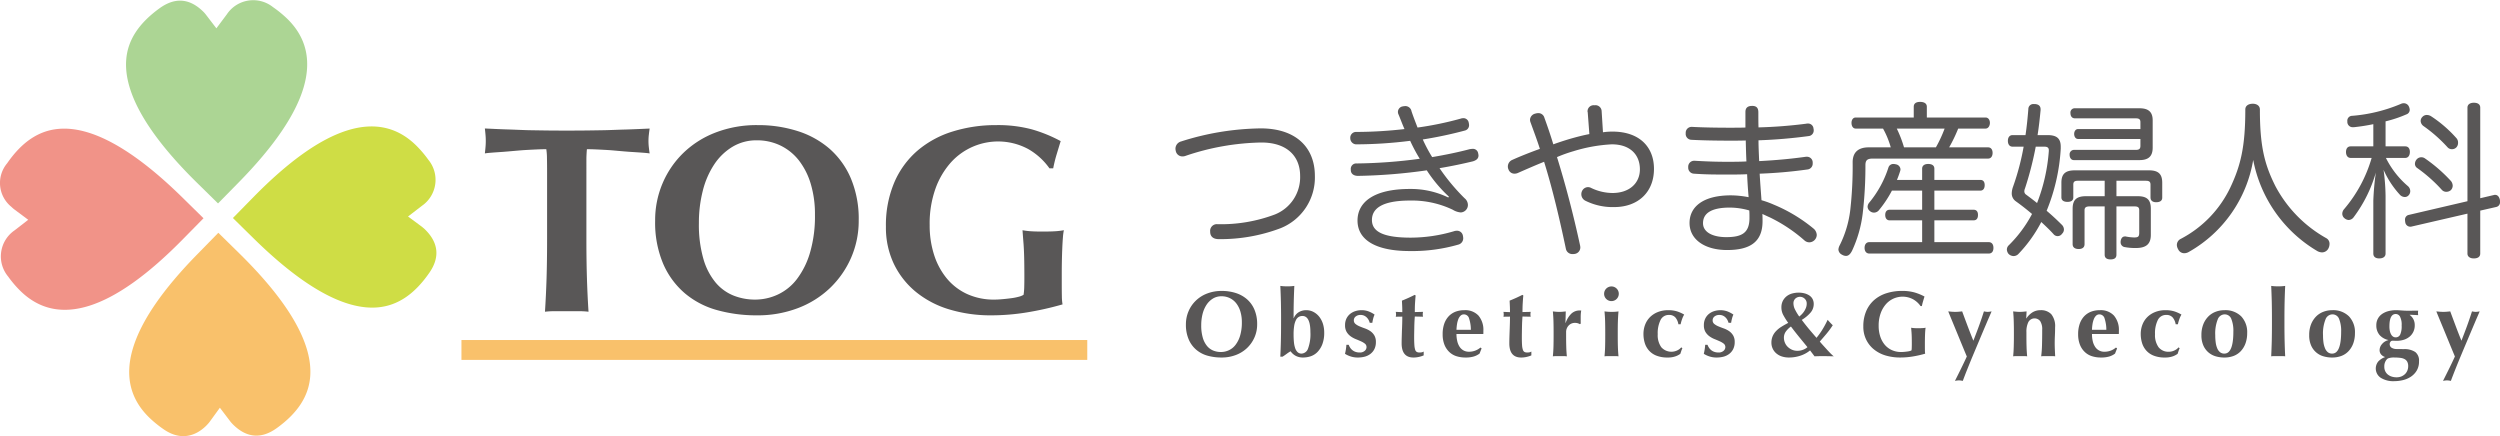 <svg xmlns="http://www.w3.org/2000/svg" viewBox="0 0 396.496 69.17"><defs><style>.cls-1{fill:#595757;}.cls-2{fill:#acd594;}.cls-3{fill:#f19388;}.cls-4{fill:#f9c16b;}.cls-5{fill:#cfdd45;}</style></defs><g id="レイヤー_2" data-name="レイヤー 2"><g id="レイヤー_1-2" data-name="レイヤー 1"><path class="cls-1" d="M208.537,27.895a8.651,8.651,0,0,1-5.455,8.303,26.835,26.835,0,0,1-9.793,1.728c-.853,0-1.329-.4-1.357-1.116v-.08a1.06,1.06,0,0,1,1.147-1.174,24.211,24.211,0,0,0,9.125-1.545,6.352,6.352,0,0,0,3.994-6.115c0-3.142-2.103-5.295-6.148-5.295a39.249,39.249,0,0,0-11.977,2.103,1.39,1.39,0,0,1-.527.103,1.06,1.06,0,0,1-1.068-.852,1.917,1.917,0,0,1-.053-.369,1.202,1.202,0,0,1,.879-1.147,43.036,43.036,0,0,1,12.641-2.077C205.634,20.362,208.537,23.477,208.537,27.895Z"/><path class="cls-1" d="M229.8,31.193a21.674,21.674,0,0,1-3.516-4.179,85.983,85.983,0,0,1-10.961.881c-.719-.025-1.088-.402-1.088-.933v-.081a.859.859,0,0,1,.932-.957,80.52,80.52,0,0,0,10.003-.744,26.167,26.167,0,0,1-1.519-2.846,69.134,69.134,0,0,1-8.434.558.973.973,0,0,1-1.065-.985.915.915,0,0,1,.959-.982,68.325,68.325,0,0,0,7.639-.455c-.323-.717-.614-1.518-.933-2.285a.946.946,0,0,1-.109-.454.896.896,0,0,1,.746-.853,2.897,2.897,0,0,1,.428-.055.998.998,0,0,1,.981.825c.294.881.64,1.757.958,2.581a51.848,51.848,0,0,0,6.816-1.408,1.382,1.382,0,0,1,.423-.079.846.846,0,0,1,.879.72,1.852,1.852,0,0,1,.054.371.871.871,0,0,1-.69.878,64.221,64.221,0,0,1-6.652,1.407,23.352,23.352,0,0,0,1.488,2.797c2.078-.348,4.123-.771,5.934-1.252a2.605,2.605,0,0,1,.426-.051.833.833,0,0,1,.932.689,2.239,2.239,0,0,1,.056.347c0,.479-.292.744-.855.932-1.518.368-3.27.747-5.324,1.091a32.052,32.052,0,0,0,3.969,4.767,1.393,1.393,0,0,1,.532,1.06,1.194,1.194,0,0,1-1.121,1.196,2.821,2.821,0,0,1-1.276-.427,15.043,15.043,0,0,0-6.758-1.462c-4.629,0-6.067,1.36-6.067,3.087,0,1.89,1.89,2.798,6.15,2.798a24.203,24.203,0,0,0,6.838-1.012,1.443,1.443,0,0,1,.478-.082.936.936,0,0,1,.959.771,2.224,2.224,0,0,1,.052.403,1.031,1.031,0,0,1-.799,1.031,26.329,26.329,0,0,1-7.664,1.015c-5.453,0-8.301-1.784-8.301-4.845,0-2.872,2.529-5.002,8.301-5.002a13.584,13.584,0,0,1,6.094,1.355Z"/><path class="cls-1" d="M251.81,17.809a.307.307,0,0,1-.029-.161.962.962,0,0,1,1.038-.957h.08a.986.986,0,0,1,1.12.957l.21,3.33a10.413,10.413,0,0,1,1.489-.108c4.367,0,6.6,2.5,6.6,5.906,0,3.752-2.577,6.066-6.307,6.066a9.693,9.693,0,0,1-4.575-1.008,1.159,1.159,0,0,1-.64-1.014,1.13,1.13,0,0,1,.105-.505,1.066,1.066,0,0,1,.964-.638,1.077,1.077,0,0,1,.497.135,7.893,7.893,0,0,0,3.379.797c2.665,0,4.344-1.545,4.344-3.754,0-2.314-1.547-3.964-4.445-3.964a24.617,24.617,0,0,0-6.093,1.09,22.307,22.307,0,0,0-2.61.933c1.412,4.549,2.638,9.285,3.646,13.943a1.892,1.892,0,0,1,.055.398,1.039,1.039,0,0,1-.848,1.01,1.581,1.581,0,0,1-.348.028,1.036,1.036,0,0,1-1.093-.825c-.984-4.658-2.076-9.367-3.459-13.809-1.461.586-2.9,1.221-4.178,1.781a1.272,1.272,0,0,1-.533.103.985.985,0,0,1-.932-.664,1.05,1.05,0,0,1-.103-.478,1.136,1.136,0,0,1,.688-1.037c1.359-.612,2.848-1.197,4.392-1.754-.45-1.412-.984-2.82-1.513-4.285a1.338,1.338,0,0,1-.055-.348,1.063,1.063,0,0,1,.822-.955,1.772,1.772,0,0,1,.48-.081.986.986,0,0,1,.984.745c.504,1.383.986,2.794,1.41,4.204.878-.317,1.702-.583,2.501-.825,1.089-.317,2.21-.611,3.218-.798Z"/><path class="cls-1" d="M281.293,32.446A24.757,24.757,0,0,1,287.681,36.3a1.412,1.412,0,0,1,.454.958,1.21,1.21,0,0,1-1.174,1.176,1.175,1.175,0,0,1-.798-.322,24.342,24.342,0,0,0-5.428-3.617c-.371-.16-.799-.371-1.226-.559.028.374.028.797.028,1.145,0,3.298-1.997,4.573-5.614,4.573-3.593,0-5.964-1.702-5.964-4.283s2.158-4.389,6.55-4.389a15.282,15.282,0,0,1,2.819.292c-.105-1.226-.187-2.424-.237-3.643-1.067.051-2.078.051-3.144.051-1.858,0-3.299,0-5.294-.137a.947.947,0,0,1-.905-.981v-.106a.938.938,0,0,1,.957-.961h.051c1.921.108,3.303.163,5.111.163,1.04,0,2.078,0,3.113-.055-.05-1.039-.08-2.156-.106-3.325-.821.028-1.623.028-2.472.028-2.609,0-4.793-.057-6.174-.137a.93.93,0,0,1-.878-1.013v-.132a.93.93,0,0,1,.984-.902h.053c1.411.08,3.566.131,5.88.131.853,0,1.704,0,2.555-.027V17.758c0-.642.347-.963,1.066-.963.665,0,.983.297.983,1.014,0,.852,0,1.628.024,2.396a74.216,74.216,0,0,0,7.56-.584.834.834,0,0,1,.264-.031.87.87,0,0,1,.905.853.685.685,0,0,1,.029.241.892.892,0,0,1-.826.901,79.524,79.524,0,0,1-7.932.667c0,1.04.055,2.076.105,3.299,2.583-.133,4.951-.345,7.427-.691h.16a.907.907,0,0,1,.904.878v.186a.93.93,0,0,1-.854.957,73.105,73.105,0,0,1-7.555.664c.08,1.438.185,2.77.289,4.208A14.693,14.693,0,0,1,281.293,32.446Zm-6.943.476c-2.981,0-4.254.933-4.254,2.475,0,1.438,1.542,2.213,3.694,2.213,2.502,0,3.699-.696,3.673-3.115,0-.371,0-.746-.028-1.117A11.349,11.349,0,0,0,274.349,32.922Z"/><path class="cls-1" d="M310.566,20.393a23.258,23.258,0,0,1-1.435,2.977h6.171c.481,0,.72.376.72.877,0,.507-.238.905-.72.905H296.999c-.881,0-1.145.295-1.145,1.039a64.598,64.598,0,0,1-.428,7.636,19.494,19.494,0,0,1-1.704,5.962c-.291.558-.585.798-.956.798a1.23,1.23,0,0,1-.614-.186.988.988,0,0,1-.584-.826,1.692,1.692,0,0,1,.214-.69,16.944,16.944,0,0,0,1.675-5.643,62.062,62.062,0,0,0,.371-7.505c0-1.595.906-2.368,2.557-2.368h3.486a13.607,13.607,0,0,0-1.226-2.977h-4.334c-.429,0-.666-.4-.666-.908,0-.452.237-.848.666-.848h9.206V16.931c0-.559.424-.771,1.01-.771s1.066.213,1.066.771V18.637h9.312c.428,0,.69.371.69.848,0,.478-.263.908-.69.908Zm4.843,18.01c.479,0,.747.35.747.906,0,.588-.268.902-.747.902H296.466c-.454,0-.748-.346-.748-.902s.294-.906.748-.906h8.383v-3.457h-5.166c-.424,0-.689-.319-.689-.854,0-.531.265-.826.689-.826h5.166V30.234h-4.795a17.724,17.724,0,0,1-2.05,3.09,1.015,1.015,0,0,1-.795.398.995.995,0,0,1-.638-.24.918.918,0,0,1-.375-.691,1.084,1.084,0,0,1,.292-.69,16.768,16.768,0,0,0,3.007-5.509.804.804,0,0,1,.827-.585,1.779,1.779,0,0,1,.373.055.86.86,0,0,1,.718.796,1.044,1.044,0,0,1-.056.295c-.156.48-.315.93-.504,1.383h3.995V26.752c0-.483.37-.747.954-.747.641,0,.985.264.985.747v1.781h7.29c.452,0,.69.294.69.825,0,.528-.238.875-.69.875h-7.29v3.032h6.226c.453,0,.692.295.692.826,0,.56-.239.854-.692.854h-6.226v3.457Zm-14.582-18.01a19.018,19.018,0,0,1,1.147,2.977H307.03a20.458,20.458,0,0,0,1.383-2.977Z"/><path class="cls-1" d="M324.728,21.427c1.437,0,2.102.505,2.102,1.834v.325a30.488,30.488,0,0,1-2.236,9.843c.825.694,1.623,1.438,2.395,2.206a1.086,1.086,0,0,1,.348.746.934.934,0,0,1-.298.69.836.836,0,0,1-1.357.057c-.58-.639-1.246-1.275-1.939-1.916a21.652,21.652,0,0,1-3.669,5.109,1.072,1.072,0,0,1-.721.291,1.154,1.154,0,0,1-.8-.346,1.169,1.169,0,0,1-.265-.663.947.947,0,0,1,.317-.718,20.144,20.144,0,0,0,3.673-4.949q-1.277-1.081-2.554-1.998A1.509,1.509,0,0,1,319.06,30.66a3.3,3.3,0,0,1,.212-1.062,39.366,39.366,0,0,0,1.674-6.337h-1.754c-.481,0-.745-.369-.745-.927,0-.535.264-.907.745-.907h2.049c.21-1.382.344-2.79.453-4.151a.782.782,0,0,1,.879-.77h.21c.585.053.851.346.851.826v.133c-.105,1.088-.234,2.42-.478,3.962Zm-1.864,1.834a52.384,52.384,0,0,1-1.705,6.626,1.172,1.172,0,0,0-.103.455.619.619,0,0,0,.29.532c.533.399,1.117.827,1.728,1.329a28.313,28.313,0,0,0,1.865-8.248v-.135c0-.425-.269-.56-.719-.56Zm6.704,5.407c-.505,0-.745.127-.745.608V31.301c0,.503-.347.717-.929.717-.588,0-.96-.236-.96-.717V28.983c0-1.438.667-1.969,2.157-1.969h11.707c1.465,0,2.128.531,2.128,1.969v2.372c0,.504-.4.717-.958.717-.583,0-.902-.268-.902-.77V29.277c0-.481-.243-.608-.746-.608h-4.655v2.447h3.35c1.46,0,2.103.529,2.103,1.992v4.15c0,1.543-.854,2.077-2.396,2.077a9.004,9.004,0,0,1-1.806-.158.759.759,0,0,1-.588-.774.963.963,0,0,1,.024-.264c.108-.478.37-.641.667-.641a.56.56,0,0,1,.211.027,8.155,8.155,0,0,0,1.223.135c.642,0,.826-.107.826-.77v-3.544c0-.48-.239-.609-.744-.609h-2.871v7.663c0,.531-.351.742-.934.742-.561,0-.932-.211-.932-.742v-7.663H331.404c-.505,0-.798.129-.798.609v5.375c0,.534-.372.774-.933.774-.558,0-.957-.24-.957-.774V33.108c0-1.463.67-1.992,2.131-1.992H333.8V28.668Zm9.899-9.289c0-.48-.235-.609-.744-.609h-9.631c-.482,0-.72-.351-.72-.827a.674.674,0,0,1,.72-.771h10.22c1.407,0,2.099.559,2.099,1.914v4.337c0,1.385-.691,1.97-2.099,1.97H328.904c-.428,0-.665-.398-.665-.825a.71.71,0,0,1,.665-.797h9.818c.509,0,.744-.135.744-.639V22.04H329.568c-.398,0-.61-.4-.61-.799,0-.372.212-.772.61-.772h9.899Z"/><path class="cls-1" d="M347.163,39.944a1.456,1.456,0,0,1-.721.217,1.055,1.055,0,0,1-.984-.615,1.447,1.447,0,0,1-.211-.688,1.079,1.079,0,0,1,.638-.984,17.863,17.863,0,0,0,7.819-8.09c1.678-3.537,2.399-6.546,2.399-12.425,0-.587.504-.907,1.193-.907.613,0,1.119.32,1.119.907,0,5.825.72,8.701,2.472,12.184a20.404,20.404,0,0,0,8.09,8.248,1,1,0,0,1,.481.931,1.579,1.579,0,0,1-.213.747,1.15,1.15,0,0,1-.986.56,1.637,1.637,0,0,1-.742-.213,21.451,21.451,0,0,1-10.163-14.45A20.642,20.642,0,0,1,347.163,39.944Z"/><path class="cls-1" d="M372.817,25.047c-.482,0-.745-.399-.745-.934,0-.557.263-.9.745-.9h3.588v-3.52a30.465,30.465,0,0,1-3.085.482h-.132a.843.843,0,0,1-.905-.822V19.221a.772.772,0,0,1,.769-.852,24.844,24.844,0,0,0,7.717-1.888,1.015,1.015,0,0,1,.45-.109.881.881,0,0,1,.831.532,1.375,1.375,0,0,1,.13.504.773.773,0,0,1-.558.744,19.465,19.465,0,0,1-3.275,1.094v3.967h3.118c.477,0,.737.344.737.877,0,.558-.26.957-.737.957H378.401a14.169,14.169,0,0,0,3.518,4.496,1.06,1.06,0,0,1,.342.772.952.952,0,0,1-.241.64.796.796,0,0,1-.639.29,1.091,1.091,0,0,1-.797-.398,14.538,14.538,0,0,1-2.554-3.912,33.004,33.004,0,0,1,.317,4.1v9.176c0,.509-.396.773-1.008.773-.588,0-.934-.265-.934-.773v-8.377a41.717,41.717,0,0,1,.402-4.473,21.859,21.859,0,0,1-3.512,7.078,1.016,1.016,0,0,1-.803.451,1.075,1.075,0,0,1-.609-.238.93.93,0,0,1-.401-.771,1.125,1.125,0,0,1,.294-.717,21.876,21.876,0,0,0,4.364-8.117Zm22.723,5.88a.468.468,0,0,1,.186-.024c.371,0,.637.29.746.769a1.426,1.426,0,0,1,.024.318.765.765,0,0,1-.557.826l-2.578.587v6.809c0,.509-.377.773-1.016.773-.585,0-1.011-.265-1.011-.773v-6.33L382.475,35.93a.629.629,0,0,1-.215.025.805.805,0,0,1-.795-.77.822.822,0,0,1-.029-.265.749.749,0,0,1,.559-.828l9.34-2.18V17.065c0-.506.426-.771,1.011-.771.639,0,1.016.266,1.016.771V31.437Zm-6.815-2.208a1.259,1.259,0,0,1,.27.72,1.028,1.028,0,0,1-.294.716,1.077,1.077,0,0,1-.719.265.948.948,0,0,1-.719-.317,23.905,23.905,0,0,0-3.938-3.486.788.788,0,0,1-.319-.637,1.11,1.11,0,0,1,.265-.691.985.985,0,0,1,1.33-.161A24.26,24.26,0,0,1,388.724,28.719Zm.879-6.787a1.057,1.057,0,0,1,.24.717,1.034,1.034,0,0,1-.24.694.941.941,0,0,1-.718.319.917.917,0,0,1-.722-.319,23.071,23.071,0,0,0-3.801-3.351,1.05,1.05,0,0,1-.45-.801.903.903,0,0,1,.264-.639.954.954,0,0,1,.719-.319,1.315,1.315,0,0,1,.691.217A19.831,19.831,0,0,1,389.603,21.932Z"/><path class="cls-1" d="M188.084,51.446a5.218,5.218,0,0,1,.408-2.059,5.127,5.127,0,0,1,1.147-1.688,5.291,5.291,0,0,1,1.792-1.142,6.348,6.348,0,0,1,2.342-.415,7.206,7.206,0,0,1,2.205.326,5.01,5.01,0,0,1,1.779.98,4.513,4.513,0,0,1,1.19,1.649,5.774,5.774,0,0,1,.436,2.332,5.075,5.075,0,0,1-.422,2.075,5.214,5.214,0,0,1-1.168,1.68,5.282,5.282,0,0,1-1.785,1.117,6.236,6.236,0,0,1-2.281.4,8.161,8.161,0,0,1-2.2-.286,4.689,4.689,0,0,1-1.792-.936,4.423,4.423,0,0,1-1.207-1.645A5.819,5.819,0,0,1,188.084,51.446Zm8.872-.325a5.722,5.722,0,0,0-.237-1.726,3.943,3.943,0,0,0-.658-1.297,2.887,2.887,0,0,0-1.022-.822,2.999,2.999,0,0,0-1.31-.289,2.576,2.576,0,0,0-1.356.361,3.267,3.267,0,0,0-1.015.984,4.746,4.746,0,0,0-.631,1.461,7.29,7.29,0,0,0-.214,1.785,6.834,6.834,0,0,0,.253,2,3.617,3.617,0,0,0,.681,1.31,2.523,2.523,0,0,0,.991.719,3.251,3.251,0,0,0,1.187.221,2.971,2.971,0,0,0,1.272-.281,2.821,2.821,0,0,0,1.06-.86,4.496,4.496,0,0,0,.726-1.467A7.174,7.174,0,0,0,196.956,51.12Z"/><path class="cls-1" d="M203.177,50.467c0-.966-.011-1.857-.03-2.666s-.05-1.629-.09-2.459c.13.021.294.037.49.053.198.012.403.021.621.021s.427-.01.624-.021c.197-.016.359-.031.487-.053q-.06,1.245-.089,2.459c-.019.81-.029,1.7-.029,2.666h.029a1.96,1.96,0,0,1,.778-.947,2.209,2.209,0,0,1,1.19-.324,2.41,2.41,0,0,1,1.165.281,2.847,2.847,0,0,1,.903.753,3.552,3.552,0,0,1,.586,1.117,4.566,4.566,0,0,1,.205,1.388,5.024,5.024,0,0,1-.303,1.873,3.576,3.576,0,0,1-.785,1.236,2.699,2.699,0,0,1-1.074.667,3.836,3.836,0,0,1-1.17.19,2.43,2.43,0,0,1-1.199-.272,2.392,2.392,0,0,1-.801-.718,5.982,5.982,0,0,0-.629.414c-.212.156-.426.307-.644.445h-.357c.04-.83.071-1.651.09-2.469q.029-1.22.03-2.673Zm1.984,2.549q0,.65.051,1.212a4.142,4.142,0,0,0,.194.972,1.571,1.571,0,0,0,.386.644.888.888,0,0,0,.642.235,1.145,1.145,0,0,0,1.016-.789,6.532,6.532,0,0,0,.378-2.603q0-2.577-1.274-2.575a1.133,1.133,0,0,0-.569.147,1.201,1.201,0,0,0-.445.494,3.111,3.111,0,0,0-.282.906A8.17,8.17,0,0,0,205.162,53.016Z"/><path class="cls-1" d="M214.131,55.14a1.641,1.641,0,0,0,.348.385,1.595,1.595,0,0,0,.497.276,2.003,2.003,0,0,0,.673.104,1.122,1.122,0,0,0,.801-.268.785.785,0,0,0,.279-.578.681.681,0,0,0-.25-.55,2.844,2.844,0,0,0-.629-.374c-.253-.115-.527-.232-.823-.35a3.871,3.871,0,0,1-.821-.451,2.359,2.359,0,0,1-.63-.688,2.028,2.028,0,0,1-.251-1.068,2.36,2.36,0,0,1,.229-1.075,2.186,2.186,0,0,1,.6-.739,2.555,2.555,0,0,1,.838-.43,3.123,3.123,0,0,1,.926-.139,3.091,3.091,0,0,1,1.101.178,4.501,4.501,0,0,1,.987.518,4.062,4.062,0,0,0-.223.637,6.2,6.2,0,0,0-.133.664h-.416a1.897,1.897,0,0,0-.145-.391,1.693,1.693,0,0,0-.282-.406,1.481,1.481,0,0,0-.43-.32,1.348,1.348,0,0,0-.607-.125,1.175,1.175,0,0,0-.749.237.753.753,0,0,0-.304.622.709.709,0,0,0,.261.57,2.668,2.668,0,0,0,.643.378c.256.108.537.216.845.325a3.823,3.823,0,0,1,.844.42,2.204,2.204,0,0,1,.644.675,1.985,1.985,0,0,1,.259,1.067,2.419,2.419,0,0,1-.235,1.117,2.165,2.165,0,0,1-.637.77,2.531,2.531,0,0,1-.912.44,4.271,4.271,0,0,1-1.074.131,3.592,3.592,0,0,1-1.199-.19,3.833,3.833,0,0,1-.842-.398,7.914,7.914,0,0,0,.221-1.426h.37A2.275,2.275,0,0,0,214.131,55.14Z"/><path class="cls-1" d="M225.646,49.859a1.491,1.491,0,0,0,.045.371l-1.303-.029c-.021.227-.038.489-.053.786-.014.295-.025.596-.029.904-.005.306-.01.601-.016.887s-.008.527-.008.727c0,.511.014.929.039,1.246a3.037,3.037,0,0,0,.124.723.584.584,0,0,0,.254.342.879.879,0,0,0,.413.09,1.697,1.697,0,0,0,.416-.038,1.218,1.218,0,0,0,.266-.112v.609a4.298,4.298,0,0,1-.742.237,3.857,3.857,0,0,1-.873.101q-1.882,0-1.881-2.25c0-.286.004-.608.016-.969.01-.363.021-.729.033-1.111.02-.38.031-.754.041-1.125s.015-.713.015-1.033l-1.04.017a1.332,1.332,0,0,0,.047-.371,1.782,1.782,0,0,0-.047-.4l1.04.045c0-.307-.004-.594-.015-.858-.01-.268-.025-.588-.045-.965.346-.139.686-.284,1.022-.435.335-.153.671-.315,1.008-.483l.147.103c-.02.158-.037.345-.053.557-.014.211-.029.432-.045.666-.014.231-.024.469-.028.712q-.007.36-.007.689l1.303-.031A2.021,2.021,0,0,0,225.646,49.859Z"/><path class="cls-1" d="M230.993,52.972a4.823,4.823,0,0,0,.121,1.108,2.713,2.713,0,0,0,.361.896,1.786,1.786,0,0,0,.623.595,1.765,1.765,0,0,0,.88.213,2.769,2.769,0,0,0,1.822-.666l.18.134-.326.827a2.929,2.929,0,0,1-.891.453,4.447,4.447,0,0,1-1.362.169,4.634,4.634,0,0,1-1.379-.199,2.907,2.907,0,0,1-1.146-.658,3.234,3.234,0,0,1-.786-1.162,4.448,4.448,0,0,1-.287-1.68,4.903,4.903,0,0,1,.258-1.674,3.366,3.366,0,0,1,.718-1.188,2.995,2.995,0,0,1,1.091-.714,3.912,3.912,0,0,1,1.369-.231,2.867,2.867,0,0,1,2.244.857,3.502,3.502,0,0,1,.777,2.43v.309a.73.73,0,0,1-.014.181Zm2.284-.666a5.853,5.853,0,0,0-.275-1.778.859.859,0,0,0-.824-.669.749.749,0,0,0-.547.224,1.602,1.602,0,0,0-.356.57,3.942,3.942,0,0,0-.198.782,8.039,8.039,0,0,0-.083.871Z"/><path class="cls-1" d="M242.724,49.859a1.646,1.646,0,0,0,.045.371l-1.305-.029c-.018.227-.035.489-.051.786-.016.295-.023.596-.029.904-.004.306-.012.601-.014.887-.006.287-.007.527-.007.727,0,.511.009.929.034,1.246a2.775,2.775,0,0,0,.129.723.581.581,0,0,0,.25.342.89.89,0,0,0,.414.09,1.696,1.696,0,0,0,.416-.038,1.198,1.198,0,0,0,.266-.112v.609a4.322,4.322,0,0,1-.74.237,3.864,3.864,0,0,1-.873.101q-1.881,0-1.883-2.25c0-.286.006-.608.016-.969.01-.363.023-.729.037-1.111.016-.38.025-.754.037-1.125.01-.371.015-.713.015-1.033l-1.036.017a1.539,1.539,0,0,0,.041-.371,2.068,2.068,0,0,0-.041-.4l1.036.045c0-.307-.005-.594-.015-.858-.012-.268-.025-.588-.045-.965.346-.139.685-.284,1.023-.435.336-.153.67-.315,1.008-.483l.146.103c-.019.158-.037.345-.053.557-.014.211-.028.432-.043.666-.014.231-.025.469-.03.712-.004.24-.009.47-.009.689l1.305-.031A2.275,2.275,0,0,0,242.724,49.859Z"/><path class="cls-1" d="M248.309,51.224a3.703,3.703,0,0,1,.932-1.505,1.909,1.909,0,0,1,1.306-.48.795.795,0,0,1,.125.006.64.64,0,0,0,.11.008q-.043.223-.065.476c-.015.169-.021.362-.021.59v.727a1.644,1.644,0,0,0,.015.254l-.137.117a1.449,1.449,0,0,0-.329-.147,1.355,1.355,0,0,0-.424-.06,1.327,1.327,0,0,0-1.052.438,1.495,1.495,0,0,0-.386,1.029v.593q0,.905.023,1.704c.014.535.045,1.045.096,1.54a3.406,3.406,0,0,0-.48-.03h-1.253a3.666,3.666,0,0,0-.487.03c.048-.495.081-1.005.096-1.54q.021-.8.021-1.704v-.593c0-.604-.008-1.166-.021-1.698-.015-.524-.048-1.058-.096-1.589.165.018.336.035.509.052s.345.021.515.021c.164,0,.335-.004.508-.021s.344-.033.512-.052l-.046,1.805Z"/><path class="cls-1" d="M254.41,46.586a1.164,1.164,0,1,1,.342.83A1.128,1.128,0,0,1,254.41,46.586Zm.178,6.088c0-.604-.007-1.166-.02-1.698-.014-.524-.047-1.058-.096-1.589.138.018.302.035.487.052.189.017.397.021.622.021a6.694,6.694,0,0,0,1.111-.072c-.048.531-.08,1.064-.097,1.589-.016.532-.021,1.095-.021,1.698v.593c0,.604.006,1.171.021,1.704.017.535.049,1.045.097,1.54a3.403,3.403,0,0,0-.481-.03h-1.252a3.675,3.675,0,0,0-.487.03c.049-.495.082-1.005.096-1.54q.02-.8.02-1.704Z"/><path class="cls-1" d="M265.721,50.356a1.288,1.288,0,0,0-1.03-.406,1.43,1.43,0,0,0-1.332.805,4.7,4.7,0,0,0-.446,2.248,3.273,3.273,0,0,0,.564,2.064,2.141,2.141,0,0,0,2.531.505,1.812,1.812,0,0,0,.638-.483l.178.147a3.159,3.159,0,0,0-.178.432c-.049.147-.098.298-.148.445a2.867,2.867,0,0,1-.822.42,3.618,3.618,0,0,1-1.175.169,4.67,4.67,0,0,1-1.824-.31,3.05,3.05,0,0,1-1.191-.844,3.179,3.179,0,0,1-.645-1.207,4.832,4.832,0,0,1-.191-1.355,4.114,4.114,0,0,1,.273-1.513,3.436,3.436,0,0,1,.786-1.199,3.687,3.687,0,0,1,1.237-.789,4.313,4.313,0,0,1,1.614-.289,4.595,4.595,0,0,1,1.429.191,5.715,5.715,0,0,1,1.118.504,4.236,4.236,0,0,0-.333.725,5.739,5.739,0,0,0-.23.814h-.355A2.222,2.222,0,0,0,265.721,50.356Z"/><path class="cls-1" d="M271.039,55.14a1.659,1.659,0,0,0,.347.385,1.585,1.585,0,0,0,.497.276,2.012,2.012,0,0,0,.673.104,1.118,1.118,0,0,0,.8-.268.782.782,0,0,0,.282-.578.687.687,0,0,0-.25-.55,2.837,2.837,0,0,0-.631-.374c-.252-.115-.525-.232-.822-.35a3.8,3.8,0,0,1-.821-.451,2.337,2.337,0,0,1-.631-.688,2.029,2.029,0,0,1-.25-1.068,2.347,2.347,0,0,1,.23-1.075,2.169,2.169,0,0,1,.598-.739,2.534,2.534,0,0,1,.84-.43,3.336,3.336,0,0,1,2.026.039,4.475,4.475,0,0,1,.986.518,3.776,3.776,0,0,0-.222.637,6.458,6.458,0,0,0-.136.664H274.14a1.968,1.968,0,0,0-.147-.391,1.607,1.607,0,0,0-.281-.406,1.451,1.451,0,0,0-.429-.32,1.347,1.347,0,0,0-.608-.125,1.179,1.179,0,0,0-.749.237.757.757,0,0,0-.303.622.705.705,0,0,0,.26.57,2.658,2.658,0,0,0,.644.378c.256.108.538.216.846.325a3.786,3.786,0,0,1,.842.42,2.254,2.254,0,0,1,.645.675,1.985,1.985,0,0,1,.26,1.067,2.419,2.419,0,0,1-.237,1.117,2.18,2.18,0,0,1-.635.77,2.547,2.547,0,0,1-.914.44,4.269,4.269,0,0,1-1.073.131,3.576,3.576,0,0,1-1.2-.19,3.821,3.821,0,0,1-.841-.398,8.57,8.57,0,0,0,.222-1.426h.369A2.173,2.173,0,0,0,271.039,55.14Z"/><path class="cls-1" d="M287.074,55.576a4.741,4.741,0,0,1-1.547.839,5.704,5.704,0,0,1-1.77.286,3.594,3.594,0,0,1-1.222-.19,2.572,2.572,0,0,1-.882-.524,2.216,2.216,0,0,1-.71-1.622,2.617,2.617,0,0,1,.191-1.03,2.685,2.685,0,0,1,.542-.82,4.179,4.179,0,0,1,.844-.685c.33-.205.692-.413,1.09-.621a10.973,10.973,0,0,1-.779-1.236,2.486,2.486,0,0,1-.303-1.193,2.253,2.253,0,0,1,.244-1.096,2.29,2.29,0,0,1,.629-.733,2.477,2.477,0,0,1,.873-.413,3.917,3.917,0,0,1,.979-.127,3.701,3.701,0,0,1,.957.119,2.545,2.545,0,0,1,.761.34,1.545,1.545,0,0,1,.504.562,1.677,1.677,0,0,1,.179.785,2.062,2.062,0,0,1-.46,1.31,5.707,5.707,0,0,1-1.437,1.207c.376.505.755.985,1.14,1.447q.579.689,1.2,1.399a12.411,12.411,0,0,0,.846-1.169,15.363,15.363,0,0,0,.919-1.69c.136.158.272.309.405.45.133.145.267.282.407.409a13.329,13.329,0,0,1-1,1.363c-.34.404-.695.814-1.058,1.228.156.189.33.386.517.593s.379.418.571.628c.19.213.386.418.577.615.194.199.375.365.541.505-.366-.011-.69-.017-.979-.022-.284-.005-.567-.008-.844-.008-.197,0-.399.003-.601.008s-.407.012-.614.022Zm-4.147-1.998a1.965,1.965,0,0,0,.142.734,2.025,2.025,0,0,0,.42.658,2.3,2.3,0,0,0,.682.48,2.114,2.114,0,0,0,.905.186,2.424,2.424,0,0,0,.865-.158,2.176,2.176,0,0,0,.72-.42c-.444-.545-.886-1.082-1.329-1.623q-.655-.806-1.292-1.649a3.513,3.513,0,0,0-.815.806A1.673,1.673,0,0,0,282.926,53.578Zm1.512-5.438a2.23,2.23,0,0,0,.274,1,7.933,7.933,0,0,0,.644,1.06,3.232,3.232,0,0,0,.385-.342,2.964,2.964,0,0,0,.681-1.048,1.828,1.828,0,0,0,.12-.653,1.019,1.019,0,0,0-.327-.787,1.058,1.058,0,0,0-.726-.295,1.084,1.084,0,0,0-.74.272A1.008,1.008,0,0,0,284.438,48.141Z"/><path class="cls-1" d="M303.417,47.469a3.526,3.526,0,0,0-4.286.746,4.441,4.441,0,0,0-.852,1.447,5.729,5.729,0,0,0-.326,2.034,5.299,5.299,0,0,0,.245,1.647,3.935,3.935,0,0,0,.702,1.311,3.198,3.198,0,0,0,1.126.863,3.531,3.531,0,0,0,1.524.311c.132,0,.274-.008.438-.021.162-.014.322-.031.473-.053a3.563,3.563,0,0,0,.424-.078,1.065,1.065,0,0,0,.281-.113,3.231,3.231,0,0,0,.035-.444c.006-.178.009-.374.009-.593q0-1.2-.044-1.77c-.031-.382-.052-.642-.06-.778a3.546,3.546,0,0,0,.392.052c.163.014.397.025.705.025.354,0,.62-.012.792-.025a3.676,3.676,0,0,0,.408-.052,2.341,2.341,0,0,0-.052.386c-.018.177-.029.382-.039.613-.009.235-.018.48-.021.743q-.007.39-.007.745v.489c0,.248.002.477.007.69a2.554,2.554,0,0,0,.037.451,17.601,17.601,0,0,1-1.978.445,12.188,12.188,0,0,1-1.976.16,8.026,8.026,0,0,1-2.351-.33,5.384,5.384,0,0,1-1.851-.98,4.526,4.526,0,0,1-1.214-1.557,4.628,4.628,0,0,1-.438-2.048,6.07,6.07,0,0,1,.466-2.466,4.891,4.891,0,0,1,1.289-1.764,5.484,5.484,0,0,1,1.947-1.059,7.999,7.999,0,0,1,2.43-.356,7.253,7.253,0,0,1,1.949.23,8.192,8.192,0,0,1,1.622.66c-.082.256-.157.508-.23.756a7.508,7.508,0,0,0-.186.756h-.208A3.642,3.642,0,0,0,303.417,47.469Z"/><path class="cls-1" d="M312.972,54.037c.178-.453.34-.877.488-1.268.149-.388.287-.768.422-1.131q.199-.554.386-1.098c.124-.363.249-.751.378-1.154.107.018.21.035.304.052a1.636,1.636,0,0,0,.287.021,1.779,1.779,0,0,0,.297-.021c.098-.017.207-.033.327-.052-.049.128-.165.4-.35.822-.183.417-.405.939-.666,1.553-.263.62-.55,1.303-.867,2.051-.315.754-.634,1.51-.955,2.275-.322.764-.631,1.524-.932,2.275-.304.751-.566,1.431-.792,2.042-.109-.019-.214-.035-.314-.051a2.228,2.228,0,0,0-.31-.022,2.277,2.277,0,0,0-.312.022c-.097.016-.2.032-.31.051q.489-.974.963-1.933c.312-.637.623-1.281.919-1.931q-.356-.844-.794-1.912c-.293-.71-.577-1.409-.86-2.089q-.419-1.02-.769-1.868c-.232-.559-.406-.99-.526-1.285.19.018.375.035.557.052s.368.021.557.021c.186,0,.37-.004.547-.021s.362-.033.549-.052c.286.777.576,1.557.866,2.326S312.655,53.258,312.972,54.037Z"/><path class="cls-1" d="M321.385,50.495a3.17,3.17,0,0,1,.971-.962,2.371,2.371,0,0,1,1.266-.338,2.236,2.236,0,0,1,1.711.641,2.999,2.999,0,0,1,.602,2.082c0,.505-.014.95-.032,1.335s-.03.77-.03,1.155c0,.313.007.658.023,1.027.015.371.032.729.051,1.075a3.452,3.452,0,0,0-.487-.03h-1.244a3.471,3.471,0,0,0-.489.03,17.479,17.479,0,0,0,.133-1.813c.021-.699.029-1.496.029-2.392a2.353,2.353,0,0,0-.317-1.371,1.123,1.123,0,0,0-1.874.14,3.419,3.419,0,0,0-.311,1.6v.593c0,.604.006,1.171.021,1.704.016.535.047,1.045.096,1.54a3.376,3.376,0,0,0-.48-.03H319.77a3.697,3.697,0,0,0-.489.03c.052-.495.082-1.005.096-1.54.015-.533.024-1.101.024-1.704v-.593c0-.604-.01-1.166-.024-1.698-.014-.524-.044-1.058-.096-1.589.177.018.355.035.525.052.174.017.347.021.527.021.179,0,.354-.004.525-.021s.358-.033.556-.052l-.059,1.108Z"/><path class="cls-1" d="M331.784,52.972a4.935,4.935,0,0,0,.117,1.108,2.737,2.737,0,0,0,.364.896,1.697,1.697,0,0,0,1.501.808,2.769,2.769,0,0,0,1.823-.666l.177.134-.326.827a2.861,2.861,0,0,1-.887.453,4.462,4.462,0,0,1-1.363.169,4.622,4.622,0,0,1-1.378-.199,2.891,2.891,0,0,1-1.147-.658,3.209,3.209,0,0,1-.786-1.162,4.466,4.466,0,0,1-.289-1.68,4.873,4.873,0,0,1,.261-1.674,3.323,3.323,0,0,1,.718-1.188,3.013,3.013,0,0,1,1.089-.714,3.908,3.908,0,0,1,1.371-.231,2.862,2.862,0,0,1,2.242.857,3.493,3.493,0,0,1,.779,2.43v.309a.656.656,0,0,1-.016.181Zm2.278-.666a5.721,5.721,0,0,0-.272-1.778.859.859,0,0,0-.823-.669.755.755,0,0,0-.549.224,1.612,1.612,0,0,0-.353.57,3.878,3.878,0,0,0-.201.782,7.36,7.36,0,0,0-.08.871Z"/><path class="cls-1" d="M344.588,50.356a1.284,1.284,0,0,0-1.029-.406,1.433,1.433,0,0,0-1.332.805,4.703,4.703,0,0,0-.445,2.248,3.292,3.292,0,0,0,.562,2.064,1.966,1.966,0,0,0,1.643.718,1.991,1.991,0,0,0,.891-.213,1.807,1.807,0,0,0,.637-.483l.177.147a3.286,3.286,0,0,0-.177.432c-.048.147-.098.298-.148.445a2.855,2.855,0,0,1-.822.42,3.616,3.616,0,0,1-1.178.169,4.675,4.675,0,0,1-1.822-.31,3.057,3.057,0,0,1-1.192-.844,3.218,3.218,0,0,1-.644-1.207,4.87,4.87,0,0,1-.192-1.355,4.097,4.097,0,0,1,.274-1.513,3.421,3.421,0,0,1,.785-1.199,3.706,3.706,0,0,1,1.237-.789,4.31,4.31,0,0,1,1.615-.289,4.61,4.61,0,0,1,1.428.191,5.633,5.633,0,0,1,1.117.504,4.231,4.231,0,0,0-.332.725,5.726,5.726,0,0,0-.23.814h-.354A2.215,2.215,0,0,0,344.588,50.356Z"/><path class="cls-1" d="M349.143,53.147a4.547,4.547,0,0,1,.303-1.731,3.656,3.656,0,0,1,.808-1.237,3.235,3.235,0,0,1,1.161-.739,3.832,3.832,0,0,1,1.357-.243,3.553,3.553,0,0,1,2.681.978,3.637,3.637,0,0,1,.946,2.651,4.7,4.7,0,0,1-.265,1.627,3.595,3.595,0,0,1-.748,1.238,3.06,3.06,0,0,1-1.145.762,4.133,4.133,0,0,1-1.469.25,4.854,4.854,0,0,1-1.312-.177,3.14,3.14,0,0,1-1.162-.599,3.065,3.065,0,0,1-.836-1.103A3.91,3.91,0,0,1,349.143,53.147Zm5.064-.547a5.038,5.038,0,0,0-.326-2.023,1.112,1.112,0,0,0-1.08-.718,1.195,1.195,0,0,0-1.073.8,5.98,5.98,0,0,0-.392,2.504,8.363,8.363,0,0,0,.072,1.156,3.609,3.609,0,0,0,.243.926,1.569,1.569,0,0,0,.446.614,1.056,1.056,0,0,0,.688.221Q354.207,56.079,354.208,52.6Z"/><path class="cls-1" d="M360.298,47.801c-.021-.809-.052-1.629-.089-2.459.128.021.29.037.487.053.198.012.401.021.621.021.216,0,.425-.01.622-.021.198-.016.359-.031.489-.053-.041.83-.068,1.65-.089,2.459-.018.81-.029,1.7-.029,2.666v.962c0,.97.011,1.856.029,2.668.021.808.048,1.614.089,2.414a3.482,3.482,0,0,0-.489-.03H360.696a3.441,3.441,0,0,0-.487.03c.037-.8.068-1.606.089-2.414.018-.811.028-1.698.028-2.668v-.962C360.326,49.501,360.315,48.611,360.298,47.801Z"/><path class="cls-1" d="M366.236,53.147a4.548,4.548,0,0,1,.301-1.731,3.761,3.761,0,0,1,.808-1.237,3.263,3.263,0,0,1,1.164-.739,3.828,3.828,0,0,1,1.356-.243,3.556,3.556,0,0,1,2.68.978,3.637,3.637,0,0,1,.947,2.651,4.721,4.721,0,0,1-.265,1.627,3.555,3.555,0,0,1-.751,1.238,3.006,3.006,0,0,1-1.147.762,4.094,4.094,0,0,1-1.464.25,4.82,4.82,0,0,1-1.31-.177,3.033,3.033,0,0,1-2.002-1.702A3.926,3.926,0,0,1,366.236,53.147Zm5.066-.547a5.056,5.056,0,0,0-.326-2.023,1.115,1.115,0,0,0-1.081-.718,1.192,1.192,0,0,0-1.073.8,5.944,5.944,0,0,0-.394,2.504,8.529,8.529,0,0,0,.071,1.156,3.643,3.643,0,0,0,.249.926,1.553,1.553,0,0,0,.442.614,1.055,1.055,0,0,0,.689.221Q371.303,56.079,371.302,52.6Z"/><path class="cls-1" d="M382.173,49.95a1.943,1.943,0,0,1,.584.674,2.024,2.024,0,0,1,.217.969,2.328,2.328,0,0,1-.208,1,2.272,2.272,0,0,1-.585.779,2.694,2.694,0,0,1-.903.502,3.7,3.7,0,0,1-1.178.178c-.108,0-.215-.003-.318-.006-.104-.006-.219-.008-.348-.008a.373.373,0,0,0-.306.164.606.606,0,0,0-.125.371.67.67,0,0,0,.275.562,1.502,1.502,0,0,0,.865.221l1.098.014a3.073,3.073,0,0,1,1.827.467,1.709,1.709,0,0,1,.584,1.445A2.815,2.815,0,0,1,383.29,58.77a3.022,3.022,0,0,1-.932.977,3.886,3.886,0,0,1-1.267.541,5.872,5.872,0,0,1-1.349.164,3.749,3.749,0,0,1-2.169-.541,1.768,1.768,0,0,1-.385-2.578,2.641,2.641,0,0,1,1.058-.688v-.029a1.415,1.415,0,0,1-.615-.408,1.057,1.057,0,0,1-.23-.69,1.472,1.472,0,0,1,.379-.944,1.857,1.857,0,0,1,1-.625v-.028a2.564,2.564,0,0,1-1.393-.8,2.307,2.307,0,0,1-.505-1.541,2.113,2.113,0,0,1,.876-1.758,3.142,3.142,0,0,1,.992-.465,4.699,4.699,0,0,1,1.274-.16c.175,0,.358.006.547.021.188.014.371.024.549.035.128.012.259.018.393.021.132.006.278.009.437.009.246,0,.503-.003.768-.009.267-.004.534-.004.803-.004a1.215,1.215,0,0,0-.022.177c-.005.058-.008.117-.008.178,0,.058.003.117.008.175a1.271,1.271,0,0,0,.022.18l-1.306-.061Zm-.237,8.132a1.502,1.502,0,0,0-.147-.705,1.028,1.028,0,0,0-.423-.421,1.877,1.877,0,0,0-.673-.199,6.968,6.968,0,0,0-.903-.055,2.644,2.644,0,0,0-1.068.148,1.106,1.106,0,0,0-.376.432,1.668,1.668,0,0,0-.199.859,1.635,1.635,0,0,0,.155.746,1.473,1.473,0,0,0,.42.527,1.937,1.937,0,0,0,.615.318,2.442,2.442,0,0,0,.751.109,2.066,2.066,0,0,0,.77-.139,1.909,1.909,0,0,0,.584-.385,1.676,1.676,0,0,0,.368-.564A1.815,1.815,0,0,0,381.935,58.081Zm-1.969-8.282c-.675,0-1.008.652-1.008,1.958a3.307,3.307,0,0,0,.088.821,1.755,1.755,0,0,0,.231.541.868.868,0,0,0,.311.295.717.717,0,0,0,.347.09.779.779,0,0,0,.727-.432,3.203,3.203,0,0,0,.234-1.449,2.73,2.73,0,0,0-.265-1.414A.782.782,0,0,0,379.966,49.799Z"/><path class="cls-1" d="M390.379,54.037c.178-.453.342-.877.488-1.268.148-.388.29-.768.422-1.131.135-.369.262-.734.384-1.098.126-.363.251-.751.38-1.154.107.018.21.035.303.052a1.697,1.697,0,0,0,.293.021,1.805,1.805,0,0,0,.295-.021c.098-.017.205-.033.325-.052-.052.128-.167.4-.35.822-.183.417-.404.939-.664,1.553q-.394.93-.868,2.051c-.317.754-.637,1.51-.956,2.275q-.483,1.146-.934,2.275-.45,1.126-.791,2.042c-.109-.019-.213-.035-.312-.051a2.243,2.243,0,0,0-.309-.022,2.297,2.297,0,0,0-.314.022c-.095.016-.202.032-.311.051q.492-.974.965-1.933.475-.955.918-1.931-.353-.844-.793-1.912c-.289-.71-.578-1.409-.856-2.089q-.423-1.02-.773-1.868c-.231-.559-.407-.99-.524-1.285.189.018.371.035.555.052s.368.021.558.021c.186,0,.368-.004.545-.021s.361-.033.549-.052c.287.777.577,1.557.866,2.326Q389.904,52.867,390.379,54.037Z"/><path class="cls-2" d="M31.257,29l3.322,3.264,3.263-3.32C48.97,17.617,51.574,8.887,45.589,3.008a18.025,18.025,0,0,0-2.302-1.885,5.023,5.023,0,0,0-7.305,1.142l-1.664,2.227-1.686-2.2a4.271,4.271,0,0,0-.415-.463q-3.23-3.158-6.89-.533c-3.332,2.408-5.08,5.075-5.311,8.202C19.627,14.719,23.404,21.282,31.257,29Z"/><path class="cls-3" d="M9.238,20.447c-3.11.286-5.762,2.064-8.098,5.442a4.864,4.864,0,0,0,.656,6.909,5.624,5.624,0,0,0,.476.415l2.204,1.645L2.283,36.555a5.004,5.004,0,0,0-.99,7.307A17.383,17.383,0,0,0,3.214,46.119c5.992,5.896,14.675,3.139,25.797-8.184l3.266-3.32L28.956,31.35C21.093,23.625,14.461,19.953,9.238,20.447Z"/><path class="cls-4" d="M37.961,40.192,34.628,36.92l-3.259,3.331c-11.123,11.317-13.741,20.05-7.739,25.936a17.547,17.547,0,0,0,2.311,1.887c4.24,2.953,7.146-.977,7.276-1.129l1.656-2.28,1.702,2.238c.011.012.155.194.415.453,2.144,2.111,4.47,2.296,6.904.543,3.333-2.4,5.065-5.082,5.306-8.19C49.595,54.47,45.812,47.91,37.961,40.192Z"/><path class="cls-5" d="M59.964,48.745c3.11-.294,5.76-2.066,8.113-5.462,1.713-2.447,1.488-4.775-.665-6.887-.247-.241-.433-.369-.466-.409L64.714,34.336l2.213-1.703a5.009,5.009,0,0,0,.998-7.307,17.623,17.623,0,0,0-1.922-2.256c-5.998-5.894-14.682-3.143-25.796,8.178l-3.27,3.332,3.326,3.27C48.125,45.567,54.747,49.231,59.964,48.745Z"/><rect class="cls-4" x="73.185" y="53.928" width="99.254" height="3.151"/><path class="cls-1" d="M103.905,34.989a14.914,14.914,0,0,1,1.164-5.881,14.709,14.709,0,0,1,3.279-4.823,15.122,15.122,0,0,1,5.121-3.258,18.07,18.07,0,0,1,6.685-1.185,20.614,20.614,0,0,1,6.304.932,14.327,14.327,0,0,1,5.079,2.792,12.975,12.975,0,0,1,3.405,4.718,16.519,16.519,0,0,1,1.248,6.664,14.613,14.613,0,0,1-1.205,5.924,14.887,14.887,0,0,1-3.343,4.803,15.107,15.107,0,0,1-5.099,3.193,17.934,17.934,0,0,1-6.516,1.144,23.194,23.194,0,0,1-6.285-.825,13.449,13.449,0,0,1-5.119-2.666,12.866,12.866,0,0,1-3.448-4.696A16.741,16.741,0,0,1,103.905,34.989Zm25.346-.929a16.612,16.612,0,0,0-.678-4.932,11.316,11.316,0,0,0-1.882-3.702,8.31,8.31,0,0,0-2.919-2.349,8.54,8.54,0,0,0-3.745-.823A7.343,7.343,0,0,0,116.154,23.29a9.145,9.145,0,0,0-2.896,2.813,13.455,13.455,0,0,0-1.8,4.17,20.469,20.469,0,0,0-.614,5.097,19.539,19.539,0,0,0,.72,5.713,10.29,10.29,0,0,0,1.946,3.744,7.226,7.226,0,0,0,2.836,2.053,9.18,9.18,0,0,0,3.385.635,8.55,8.55,0,0,0,3.639-.805,8.182,8.182,0,0,0,3.025-2.456,12.912,12.912,0,0,0,2.073-4.188A20.491,20.491,0,0,0,129.251,34.06Z"/><path class="cls-1" d="M163.058,23.629a10.089,10.089,0,0,0-12.25,2.137,12.632,12.632,0,0,0-2.434,4.125,16.497,16.497,0,0,0-.93,5.817,15.2,15.2,0,0,0,.697,4.697,11.255,11.255,0,0,0,2.01,3.744,9.113,9.113,0,0,0,3.216,2.475,10.16,10.16,0,0,0,4.358.891c.365,0,.783-.022,1.248-.065.467-.041.916-.09,1.355-.148a9.033,9.033,0,0,0,1.204-.23,2.817,2.817,0,0,0,.805-.318,9.57,9.57,0,0,0,.106-1.27q.021-.759.019-1.693,0-3.425-.126-5.055T162.17,36.512a10.75,10.75,0,0,0,1.121.149c.467.042,1.135.064,2.01.064,1.016,0,1.768-.021,2.263-.064a10.945,10.945,0,0,0,1.165-.149,8.104,8.104,0,0,0-.149,1.101c-.04.508-.077,1.094-.104,1.756-.029.664-.049,1.369-.065,2.115-.014.748-.018,1.459-.018,2.136v1.398c0,.704.005,1.361.018,1.966a7.658,7.658,0,0,0,.107,1.291,48.456,48.456,0,0,1-5.65,1.27,34.938,34.938,0,0,1-5.647.466,22.551,22.551,0,0,1-6.71-.952,15.284,15.284,0,0,1-5.286-2.792,13.04,13.04,0,0,1-3.471-4.443,13.376,13.376,0,0,1-1.248-5.861,17.31,17.31,0,0,1,1.334-7.044,13.852,13.852,0,0,1,3.681-5.035,15.732,15.732,0,0,1,5.562-3.026,22.93,22.93,0,0,1,6.939-1.015,20.82,20.82,0,0,1,5.564.656,22.644,22.644,0,0,1,4.636,1.882c-.226.735-.445,1.452-.658,2.158a22.118,22.118,0,0,0-.528,2.159h-.593A10.499,10.499,0,0,0,163.058,23.629Z"/><path class="cls-1" d="M86.748,25.135a10.025,10.025,0,0,0-.105-1.473q-.631,0-1.559.041c-.617.029-1.276.062-1.978.105s-2.324.203-3.353.278c-1.032.075-2.43.157-2.855.247.039-.328.073-.66.101-.988.03-.331.044-.66.044-.988,0-.331-.014-.66-.044-.99-.028-.331-.062-.66-.101-.99.658.028,2.567.127,3.658.154,1.09.031,2.53.105,3.33.119s1.669.027,2.611.041q1.41.02,3.388.02,1.982,0,3.393-.02t2.589-.041c.787-.014,2.05-.074,3.252-.105,1.201-.029,3.154-.125,3.912-.156-.049.332-.093.658-.128.988a8.761,8.761,0,0,0,0,1.973c.035.328.079.658.128.984-.489-.09-1.93-.172-3.061-.247-1.133-.074-2.679-.235-3.365-.278-.689-.043-1.342-.076-1.959-.105-.618-.027-1.136-.041-1.559-.041-.029.141-.085,1.137-.085,1.473V37.899q0,3.495.085,6.213.081,2.713.253,5.328a12.861,12.861,0,0,0-1.558-.086h-3.791a12.869,12.869,0,0,0-1.559.086q.167-2.613.253-5.328.083-2.719.083-6.213v-10.53C86.768,26.554,86.763,25.811,86.748,25.135Z"/></g></g></svg>